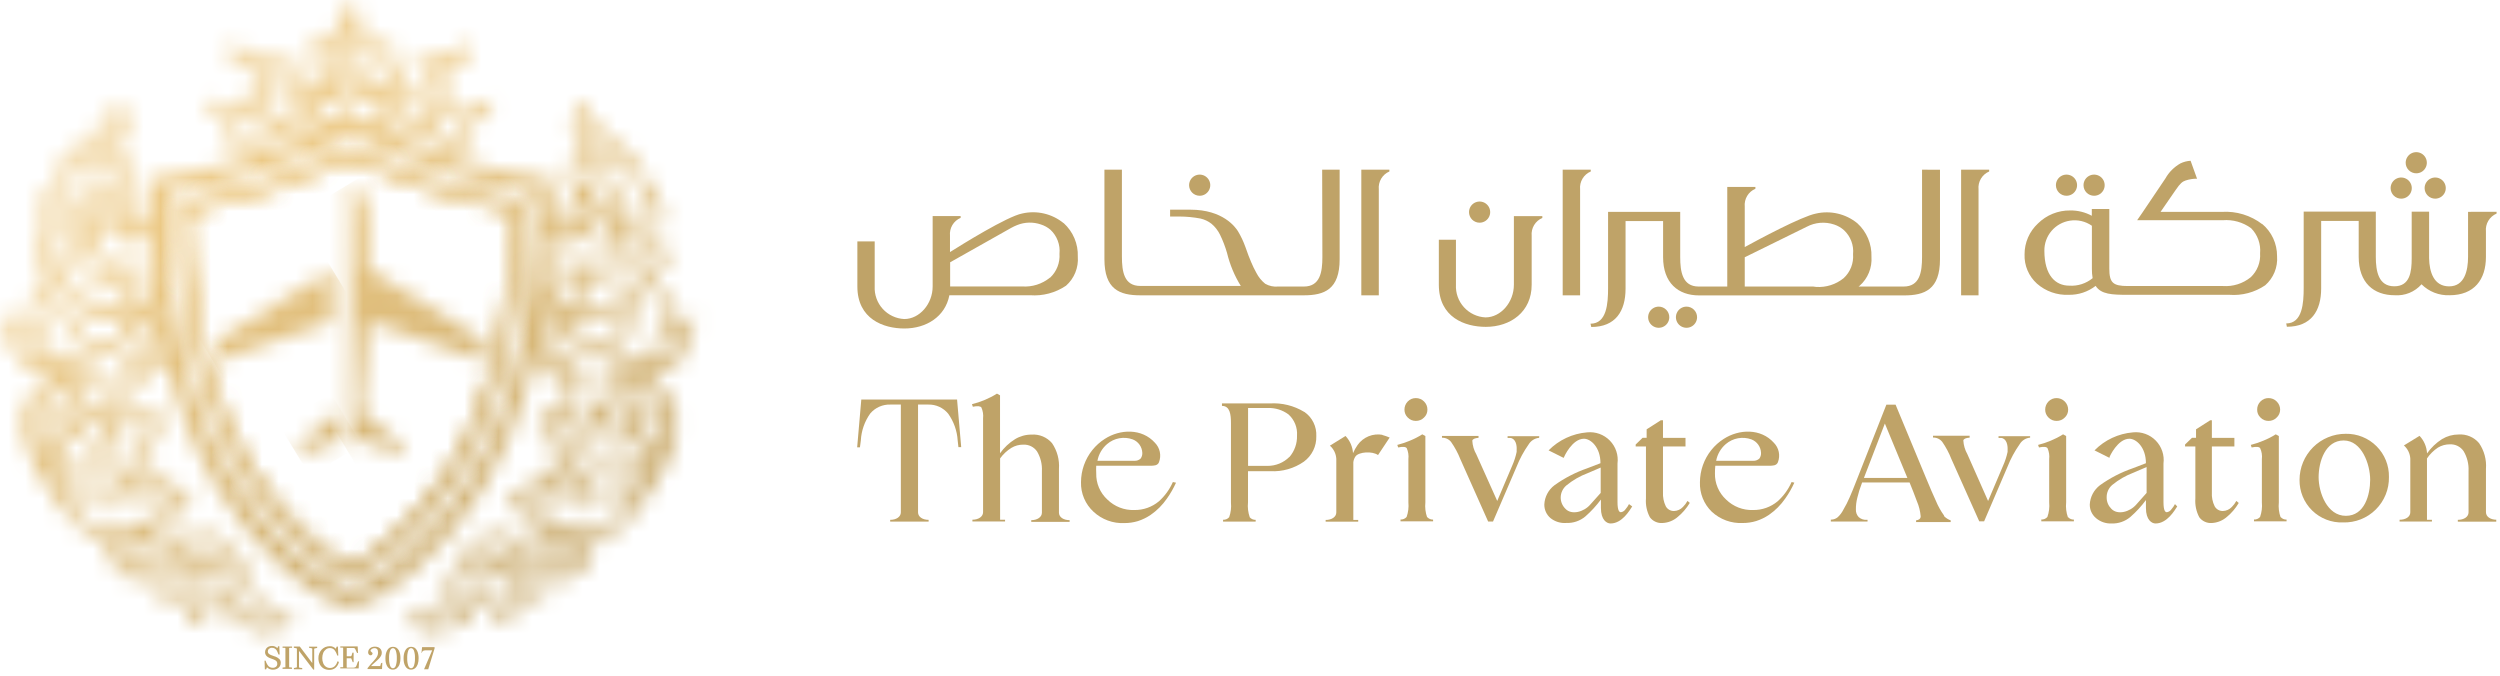 <svg width="148" height="40" viewBox="0 0 148 40" fill="none" xmlns="http://www.w3.org/2000/svg">
<mask id="mask0_680_11646" style="mask-type:luminance" maskUnits="userSpaceOnUse" x="0" y="0" width="42" height="38">
<path d="M12.655 34.182C12.595 34.151 12.543 34.106 12.504 34.051C12.464 33.996 12.439 33.932 12.428 33.865C12.418 33.798 12.424 33.73 12.445 33.666C12.466 33.602 12.502 33.543 12.55 33.495C12.75 33.295 12.901 33.464 12.987 33.696C13.073 33.926 13.021 34.247 12.83 34.25C12.766 34.245 12.705 34.222 12.655 34.182ZM28.502 33.696C28.588 33.464 28.736 33.295 28.939 33.495C28.987 33.543 29.023 33.602 29.043 33.666C29.064 33.731 29.07 33.799 29.059 33.866C29.049 33.933 29.023 33.996 28.983 34.051C28.943 34.106 28.891 34.151 28.831 34.182C28.78 34.22 28.719 34.244 28.656 34.25C28.465 34.25 28.412 33.942 28.502 33.696ZM13.714 33.206C14.574 34.472 15.027 37.457 17.02 36.594C15.92 37.315 14.793 37.041 14.158 35.753L13.89 36.021C13.802 35.761 13.779 35.483 13.822 35.211C13.921 34.469 13.616 34.358 13.154 35.017C12.768 35.566 12.248 35.753 11.564 36.289C11.231 35.79 11.736 35.772 12.488 35.205C11.773 35.448 11 35.587 10.332 35.279C9.124 34.718 11.059 34.684 11.589 34.869C11.472 34.376 11.176 33.572 12.044 33.572C12.088 34.253 12.377 34.552 12.704 34.552C13.135 34.552 13.628 34.034 13.711 33.196M27.747 33.196C27.882 34.672 29.315 35.15 29.41 33.572C30.282 33.572 29.983 34.376 29.869 34.869C30.399 34.684 32.334 34.718 31.126 35.279C30.467 35.587 29.697 35.448 28.97 35.205C29.709 35.772 30.202 35.79 29.894 36.289C29.21 35.753 28.686 35.566 28.305 35.017C27.839 34.358 27.537 34.469 27.636 35.211C27.676 35.483 27.653 35.76 27.568 36.021C27.476 35.935 27.386 35.843 27.297 35.753C26.666 37.041 25.538 37.315 24.435 36.594C24.644 36.69 24.871 36.741 25.101 36.745C26.545 36.745 26.986 34.309 27.744 33.196M8.782 32.987C7.571 32.916 8.203 31.708 8.548 31.672C8.363 31.93 8.354 32.288 8.446 32.248C8.561 32.19 8.692 32.173 8.817 32.2C8.943 32.227 9.055 32.296 9.136 32.395C9.17 32.454 9.188 32.52 9.189 32.588C9.19 32.655 9.174 32.722 9.143 32.781C9.112 32.841 9.066 32.892 9.01 32.93C8.954 32.967 8.889 32.99 8.822 32.996H8.804M32.922 31.681C33.267 31.718 33.899 32.913 32.691 32.996C32.622 32.997 32.553 32.979 32.493 32.945C32.432 32.91 32.381 32.861 32.346 32.801C32.31 32.742 32.29 32.674 32.289 32.604C32.287 32.535 32.304 32.466 32.337 32.405C32.418 32.305 32.531 32.236 32.656 32.209C32.782 32.182 32.913 32.199 33.027 32.257C33.107 32.257 33.089 31.927 32.913 31.678M7.651 33.381C7.106 33.042 6.875 32.18 7.423 31.736C7.519 31.659 7.732 31.49 7.867 31.499C7.836 31.499 7.744 31.681 7.728 31.708C7.691 31.774 7.661 31.843 7.639 31.915C7.592 32.054 7.575 32.202 7.589 32.349C7.603 32.495 7.647 32.637 7.719 32.765C8.086 33.415 9.189 33.628 9.602 32.904C9.648 32.834 9.676 32.754 9.685 32.671C9.693 32.588 9.682 32.504 9.651 32.426C9.543 32.186 9.257 32.118 9.035 32.063C8.982 32.063 8.921 32.032 8.905 31.98C8.903 31.959 8.905 31.939 8.911 31.92C8.918 31.901 8.928 31.883 8.942 31.869C9.013 31.77 9.106 31.69 9.212 31.632C9.319 31.574 9.437 31.541 9.558 31.536C9.682 31.535 9.803 31.566 9.911 31.625C10.018 31.684 10.109 31.77 10.175 31.875C10.229 31.967 10.26 32.072 10.265 32.18C10.269 32.287 10.246 32.394 10.199 32.491C10.113 32.67 9.971 32.895 10.067 33.107C10.184 33.363 10.572 33.033 10.809 32.799C11.623 31.992 12.54 31.798 13.32 32.7C13.723 33.166 13.437 33.689 13.32 33.886C13.283 33.119 12.787 32.272 10.855 33.224C10.426 33.43 9.968 33.57 9.497 33.637C9.284 33.668 9.068 33.684 8.853 33.686C8.43 33.701 8.01 33.601 7.639 33.397M33.751 32.781C33.823 32.652 33.867 32.51 33.88 32.364C33.894 32.217 33.877 32.07 33.831 31.93C33.807 31.859 33.776 31.79 33.739 31.724C33.723 31.696 33.634 31.514 33.603 31.514C33.739 31.514 33.951 31.674 34.047 31.752C34.595 32.195 34.355 33.058 33.816 33.397C33.244 33.681 32.593 33.766 31.967 33.637C31.497 33.57 31.04 33.43 30.612 33.224C28.68 32.272 28.187 33.119 28.147 33.886C28.046 33.689 27.756 33.166 28.147 32.7C28.93 31.798 29.848 31.992 30.661 32.799C30.895 33.033 31.277 33.363 31.404 33.107C31.496 32.904 31.354 32.679 31.268 32.491C31.221 32.394 31.199 32.287 31.203 32.18C31.208 32.072 31.238 31.968 31.293 31.875C31.358 31.771 31.449 31.685 31.557 31.625C31.665 31.566 31.786 31.535 31.909 31.536C32.03 31.542 32.148 31.576 32.254 31.633C32.361 31.691 32.453 31.771 32.525 31.869C32.538 31.884 32.549 31.901 32.554 31.92C32.56 31.939 32.562 31.96 32.559 31.98C32.559 32.032 32.485 32.053 32.429 32.063C32.195 32.115 31.909 32.186 31.813 32.426C31.784 32.504 31.773 32.588 31.782 32.671C31.791 32.754 31.82 32.834 31.866 32.904C31.947 33.047 32.067 33.164 32.211 33.244C32.355 33.324 32.518 33.363 32.682 33.357C32.896 33.357 33.106 33.303 33.292 33.2C33.479 33.096 33.636 32.947 33.748 32.765M6.213 31.308C5.205 31.182 4.081 29.906 3.967 29.54C5.763 30.291 7.134 30.119 8.486 29.946C9.212 29.831 9.948 29.785 10.683 29.811C9.093 30.673 7.824 31.351 6.659 31.351C6.51 31.352 6.36 31.341 6.213 31.317M37.482 29.549C37.371 29.916 36.25 31.191 35.239 31.317C33.955 31.524 32.562 30.797 30.766 29.82C31.501 29.794 32.236 29.84 32.962 29.956C33.557 30.043 34.157 30.092 34.758 30.103C35.695 30.106 36.621 29.917 37.482 29.549ZM4.062 27.297C3.526 27.053 3.533 26.782 3.754 26.311C3.976 25.84 4.149 25.482 4.796 26.049C5.874 27.001 5.455 27.46 4.796 27.46C4.544 27.457 4.295 27.401 4.066 27.297M36.684 26.049C37.334 25.482 37.485 25.812 37.728 26.311C37.972 26.81 37.965 27.053 37.42 27.297C37.19 27.401 36.94 27.456 36.687 27.46C36.019 27.46 35.596 27.001 36.687 26.049M2.553 25.846C2.79 25.291 3.24 24.426 3.684 24.346C4.275 24.241 3.736 25.214 3.634 25.375L3.144 26.139C2.956 26.428 2.769 26.561 2.636 26.561C2.442 26.561 2.362 26.286 2.553 25.846ZM38.357 26.139C38.19 25.883 38.03 25.63 37.867 25.375C37.765 25.214 37.226 24.241 37.818 24.346C38.258 24.426 38.708 25.291 38.948 25.846C39.139 26.286 39.056 26.561 38.862 26.561C38.73 26.561 38.554 26.428 38.357 26.139ZM6.881 25.356C6.416 23.853 6.468 22.583 7.765 21.622C7.667 22.685 7.485 23.733 7.374 24.786C7.31 25.402 7.325 25.892 8.08 24.94C8.557 24.423 9.312 24.475 9.115 25.347C8.998 25.843 8.625 26.175 8.536 25.381C7.852 25.689 7.892 26.194 7.852 26.881C7.852 27.543 7.852 27.639 7.316 27.996C6.884 28.28 6.425 28.612 6.484 29.161C6.542 29.709 7.223 29.216 7.547 28.837C7.87 28.458 8.391 27.913 8.911 28.221C8.748 28.286 8.602 28.387 8.484 28.517C8.365 28.647 8.278 28.801 8.228 28.97C9.044 28.809 9.879 28.662 10.467 29.435C9.877 29.455 9.289 29.51 8.705 29.598C7.371 29.761 5.831 29.925 4.574 29.413C4.021 29.198 3.541 28.828 3.194 28.347L3.283 28.397C3.823 28.663 4.416 28.801 5.017 28.8C4.591 28.662 4.186 28.466 3.813 28.218C3.395 27.962 3.031 27.627 2.741 27.232C3.269 27.516 3.848 27.692 4.444 27.75C5.369 27.805 6.416 27.605 5.624 26.428C4.867 25.301 3.93 24.94 4.7 23.56C4.734 25.026 6.616 25.033 6.623 26.727C6.623 28.267 4.826 28.468 3.342 27.737C3.916 28.134 4.589 28.364 5.285 28.403C6.773 28.403 7.38 26.884 6.891 25.356M34.124 24.786C34.013 23.733 33.831 22.685 33.73 21.622C35.027 22.571 35.079 23.853 34.614 25.356C33.948 27.439 35.316 29.5 38.163 27.737C36.678 28.468 34.879 28.267 34.885 26.727C34.885 25.033 36.773 25.026 36.804 23.56C37.568 24.94 36.632 25.301 35.88 26.428C35.088 27.605 36.133 27.805 37.06 27.75C37.657 27.693 38.236 27.517 38.764 27.232C38.473 27.626 38.111 27.961 37.694 28.218C37.321 28.466 36.916 28.662 36.49 28.8C37.09 28.8 37.683 28.662 38.221 28.397L38.311 28.347C37.964 28.828 37.486 29.198 36.934 29.413C35.673 29.925 34.133 29.761 32.802 29.598C32.218 29.51 31.628 29.455 31.037 29.435C31.625 28.671 32.46 28.819 33.28 28.97C33.228 28.802 33.14 28.647 33.021 28.517C32.902 28.388 32.756 28.287 32.593 28.221C33.117 27.913 33.603 28.424 33.961 28.837C34.318 29.25 34.956 29.727 35.02 29.161C35.085 28.594 34.623 28.28 34.189 27.996C33.643 27.639 33.646 27.543 33.656 26.881C33.616 26.194 33.656 25.686 32.969 25.381C32.879 26.175 32.51 25.843 32.389 25.347C32.183 24.475 32.947 24.423 33.428 24.94C33.736 25.325 33.917 25.476 34.022 25.476C34.182 25.476 34.17 25.168 34.133 24.786M8.514 20.985L9.518 19.768C9.553 19.942 9.547 20.121 9.502 20.293C9.458 20.465 9.375 20.624 9.26 20.76L7.987 22.275C8.071 21.813 8.255 21.374 8.526 20.991M32.217 20.772C32.102 20.637 32.019 20.477 31.974 20.306C31.929 20.134 31.922 19.954 31.955 19.78L32.959 20.997C33.232 21.378 33.416 21.814 33.498 22.275L32.217 20.772ZM5.846 18.646C6.362 18.926 6.941 19.068 7.528 19.059C7.189 20.008 6.524 20.344 5.929 20.344C4.82 20.344 3.948 19.185 5.846 18.646ZM33.961 19.059C34.547 19.069 35.125 18.927 35.64 18.646C37.537 19.185 36.666 20.344 35.559 20.344C34.962 20.344 34.296 20.008 33.961 19.059ZM2.399 21.567C3.502 21.487 4.82 21.487 6.062 21.058C7.303 20.63 8.462 19.774 9.253 17.978C9.339 18.727 9.15 19.481 8.72 20.1L8.684 20.159L8.252 20.692C8.006 20.941 7.762 21.166 7.556 21.342C6.718 22.032 6.435 22.556 6.13 23.779C5.788 24.703 4.743 24.188 5.181 23.015C3.853 23.135 2.574 24.823 2.134 25.963C1.949 24.857 2.467 24.053 3.647 23.683C2.963 23.508 2.47 23.834 2.106 24.404C2.146 23.622 2.781 23.138 3.474 22.901C4.05 22.703 4.5 22.762 5.396 22.556C6.447 22.315 6.361 21.702 4.876 21.702C4.426 21.724 4.025 21.764 3.643 21.764C3.223 21.772 2.806 21.702 2.411 21.558M35.375 23.779C35.067 22.546 34.783 22.032 33.948 21.342C33.739 21.166 33.495 20.941 33.249 20.692L32.821 20.159C32.806 20.14 32.793 20.121 32.781 20.1C32.352 19.48 32.164 18.726 32.251 17.978C33.039 19.765 34.201 20.621 35.443 21.058C36.684 21.496 37.999 21.487 39.102 21.567C38.28 21.875 37.562 21.758 36.622 21.712C35.141 21.712 35.051 22.328 36.105 22.565C36.998 22.771 37.448 22.713 38.027 22.91C38.72 23.147 39.352 23.631 39.392 24.413C39.038 23.843 38.542 23.517 37.852 23.692C39.028 24.062 39.549 24.866 39.361 25.972C38.917 24.832 37.639 23.144 36.311 23.024C36.595 23.779 36.262 24.256 35.898 24.256C35.695 24.256 35.486 24.111 35.365 23.788M3.351 16.702C4.441 17.559 2.953 18.122 3.622 19.515C3.622 18.563 4.762 17.09 5.332 18.36C3.4 18.945 4.155 20.569 5.852 20.824C3.496 21.296 2.023 20.664 1.481 20.236C1.789 20.803 2.202 21.086 2.969 21.296C1.946 21.296 1.302 20.864 0.812 19.484C1.586 19.977 2.045 20.236 2.95 20.356C1.814 18.662 2.082 18.055 3.366 16.699M38.178 16.699C39.463 18.055 39.718 18.662 38.597 20.356C39.521 20.236 39.959 19.977 40.735 19.484C40.23 20.864 39.583 21.29 38.563 21.296C39.33 21.086 39.728 20.803 40.048 20.236C39.506 20.664 38.033 21.296 35.677 20.824C37.377 20.566 38.141 18.942 36.2 18.36C36.77 17.09 37.91 18.563 37.91 19.515C38.575 18.122 37.091 17.559 38.178 16.702M9.133 16.16C9.318 16.918 8.459 17.867 8.188 18.009C7.658 18.364 7.023 18.526 6.388 18.468C7.131 18.16 7.639 17.959 7.978 17.402C7.784 17.232 7.769 17.208 7.02 16.527H7.143C7.825 16.509 8.5 16.379 9.139 16.142M33.388 18.009C33.113 17.861 32.257 16.912 32.439 16.16C33.117 16.415 33.837 16.545 34.561 16.545C33.81 17.226 33.794 17.251 33.603 17.42C33.939 17.978 34.447 18.172 35.19 18.486H35.036C34.453 18.518 33.876 18.356 33.394 18.027M3.385 16.228C3.107 15.827 3.6 15.652 4.001 15.831C4.793 16.185 5.849 16.561 6.465 16.551L7.346 17.565C6.92 17.889 6.431 18.121 5.911 18.249C5.476 17.574 5.036 17.399 4.266 17.534C4.306 17.053 4.041 16.351 3.394 16.228M37.59 15.831C37.987 15.652 38.477 15.831 38.206 16.228C37.559 16.351 37.282 17.053 37.334 17.534C36.561 17.399 36.12 17.574 35.686 18.249C35.167 18.121 34.679 17.888 34.253 17.565L35.131 16.551H35.153C35.769 16.551 36.813 16.182 37.593 15.831M7.43 15.763C6.828 15.61 6.3 15.248 5.942 14.74C4.848 13.2 7.125 11.542 7.445 12.892C7.456 12.982 7.444 13.073 7.411 13.158C7.378 13.243 7.326 13.318 7.257 13.378C7.248 13.318 7.226 13.26 7.193 13.209C7.16 13.158 7.117 13.114 7.065 13.081C7.014 13.048 6.957 13.026 6.896 13.017C6.836 13.008 6.775 13.011 6.716 13.027C6.657 13.043 6.603 13.072 6.556 13.111C6.509 13.15 6.47 13.198 6.444 13.253C6.417 13.307 6.402 13.367 6.4 13.428C6.398 13.489 6.408 13.55 6.432 13.606C6.74 14.552 7.932 13.85 8.754 13.116C8.305 14.041 7.83 14.432 7.038 14.632C7.963 14.845 8.456 14.419 8.961 13.683L9.099 15.79C8.939 15.806 8.631 15.818 8.317 15.818C8.02 15.827 7.723 15.807 7.43 15.757M34.145 12.892C34.469 11.536 36.742 13.181 35.652 14.74C35.294 15.248 34.766 15.61 34.164 15.763C33.609 15.832 33.048 15.844 32.491 15.797L32.63 13.689C33.138 14.426 33.637 14.851 34.555 14.638C33.773 14.438 33.286 14.044 32.839 13.123C33.659 13.856 34.866 14.558 35.159 13.612C35.182 13.556 35.193 13.495 35.191 13.434C35.189 13.373 35.174 13.314 35.147 13.259C35.12 13.204 35.082 13.156 35.035 13.117C34.988 13.078 34.933 13.05 34.875 13.033C34.816 13.017 34.754 13.014 34.694 13.023C34.634 13.032 34.576 13.054 34.525 13.087C34.474 13.12 34.431 13.164 34.397 13.215C34.364 13.267 34.343 13.324 34.333 13.384C34.266 13.324 34.213 13.248 34.181 13.164C34.148 13.079 34.136 12.988 34.145 12.898M6.586 11.77C6.096 11.829 5.48 12.513 5.205 12.898C4.608 11.844 6.385 10.094 6.586 11.77ZM35.008 11.77C35.208 10.094 36.986 11.844 36.388 12.898C36.114 12.513 35.495 11.829 35.008 11.77ZM19.158 34.071C18.639 33.732 18.147 33.354 17.685 32.941C14.586 30.196 12.648 26.798 11.484 23.082C10.319 19.367 9.944 15.445 9.944 11.508C13.691 10.808 17.338 9.653 20.806 8.07C24.258 9.65 27.889 10.805 31.619 11.508C31.619 15.445 31.216 19.416 30.079 23.082C28.942 26.748 26.98 30.19 23.881 32.941C23.417 33.354 22.924 33.731 22.405 34.071C22.066 34.272 21.2 34.718 20.769 34.9C20.338 34.718 19.472 34.284 19.13 34.071M3.893 10.073C4.817 8.616 6.545 8.471 7.137 6.792C7.537 9.361 3.933 8.606 4.244 10.966C4.91 8.871 8.218 9.062 7.017 11.194C6.065 8.948 1.78 12.904 6.789 15.957C5.677 16.32 4.959 15.618 3.93 15.396C3.462 15.291 2.95 15.368 2.815 15.957C2.1 15.362 2.359 14.663 3.468 14.595C2.852 13.671 2.122 12.439 3.089 11.598C3.366 13.683 3.724 14.703 5.794 15.707C4.623 14.734 2.658 12.01 3.896 10.073M34.349 6.792C34.937 8.471 36.653 8.616 37.593 10.073C38.825 11.998 36.863 14.734 35.695 15.707C37.765 14.703 38.123 13.683 38.397 11.598C39.367 12.426 38.634 13.668 38.021 14.595C39.13 14.663 39.386 15.362 38.674 15.957C38.535 15.368 38.027 15.291 37.559 15.396C36.527 15.618 35.812 16.32 34.7 15.957C39.712 12.904 35.421 8.948 34.469 11.194C33.264 9.062 36.576 8.871 37.242 10.966C37.55 8.606 33.948 9.361 34.349 6.792ZM15.292 5.886C15.341 6.502 15.68 6.829 15.735 7.648C15.781 8.311 16.105 8.468 16.373 8.116C16.555 7.858 16.762 7.618 16.989 7.399C17.023 7.522 17.06 7.642 17.094 7.762C17.286 7.624 17.493 7.508 17.71 7.414C17.942 7.341 18.189 7.324 18.429 7.362C18.67 7.401 18.898 7.494 19.096 7.636C18.788 7.765 18.006 8.098 17.688 8.224C17.014 8.492 16.327 8.742 15.634 8.979C15.634 8.073 14.848 7.611 14.18 8.671C13.418 8.255 14.066 7.691 14.407 7.312C13.853 7.223 12.174 6.268 13.502 6.354C14.229 6.397 14.839 6.893 15.35 7.445C14.974 6.595 14.762 6.169 15.298 5.904M25.747 7.667C25.803 6.847 26.142 6.511 26.191 5.904C26.724 6.182 26.515 6.607 26.136 7.445C26.647 6.893 27.257 6.397 27.984 6.354C29.315 6.268 27.633 7.223 27.081 7.312C27.42 7.691 28.07 8.255 27.306 8.671C26.641 7.617 25.865 8.079 25.852 8.979C25.159 8.742 24.475 8.492 23.797 8.224C23.489 8.098 22.704 7.765 22.39 7.636C22.588 7.494 22.817 7.401 23.058 7.362C23.299 7.324 23.546 7.341 23.779 7.414C23.996 7.508 24.203 7.624 24.395 7.762C24.429 7.642 24.466 7.522 24.503 7.399C24.73 7.619 24.936 7.859 25.119 8.116C25.149 8.167 25.19 8.21 25.239 8.242C25.288 8.274 25.344 8.294 25.402 8.301C25.575 8.301 25.726 8.083 25.757 7.648M20.754 5.184C21.019 5.405 21.481 6.012 21.542 6.012C21.61 5.908 21.989 5.855 22.309 5.883V6.012C22.299 6.119 22.324 6.225 22.379 6.316C22.435 6.407 22.518 6.478 22.617 6.518C22.833 6.613 23.046 6.702 23.255 6.779C22.639 6.693 21.943 6.829 21.573 7.3L21.059 7.066C21.028 7.052 21.002 7.032 20.98 7.007C20.958 6.982 20.942 6.952 20.933 6.921C20.923 6.889 20.921 6.855 20.925 6.822C20.93 6.789 20.942 6.758 20.96 6.73C21.028 6.615 21.105 6.506 21.191 6.404C21.026 6.232 20.88 6.044 20.754 5.843C20.624 6.044 20.476 6.231 20.31 6.404C20.396 6.506 20.473 6.615 20.541 6.73C20.558 6.758 20.57 6.79 20.574 6.823C20.578 6.856 20.576 6.889 20.566 6.921C20.556 6.953 20.54 6.982 20.518 7.007C20.497 7.032 20.47 7.052 20.439 7.066L19.925 7.3C19.558 6.829 18.868 6.684 18.243 6.779C18.452 6.702 18.665 6.613 18.884 6.518C18.983 6.478 19.066 6.407 19.122 6.316C19.177 6.225 19.202 6.119 19.192 6.012V5.883C19.5 5.855 19.888 5.908 19.959 6.012C20.02 6.012 20.48 5.396 20.747 5.184M15.165 3.791C16.207 4.065 16.028 5.988 17.605 5.621C17.722 5.929 18.221 5.766 18.415 5.664C19.389 6.314 17.06 6.234 16.391 7.235C16.059 7.18 15.979 4.728 15.159 3.791M26.317 3.791C25.504 4.715 25.424 7.18 25.085 7.235C24.666 6.391 22.088 6.311 23.061 5.664C23.258 5.766 23.757 5.945 23.874 5.621C25.449 5.988 25.273 4.081 26.314 3.791M20.461 1.875V4.771C20.332 5.026 20.141 5.245 19.907 5.408C19.907 4.213 20.344 3.887 19.09 2.981C19.344 2.971 19.596 3.03 19.82 3.15C19.999 2.778 20.128 2.109 20.461 1.875ZM21.009 4.771V1.875C21.317 2.109 21.471 2.778 21.65 3.15C21.873 3.029 22.124 2.97 22.377 2.981C21.123 3.887 21.564 4.213 21.564 5.408C21.328 5.246 21.138 5.027 21.009 4.771ZM20.735 0.347C20.634 0.339 20.534 0.365 20.45 0.421C20.366 0.477 20.303 0.56 20.271 0.656C20.24 0.752 20.242 0.856 20.277 0.951C20.312 1.046 20.378 1.126 20.464 1.179C20.002 1.515 19.647 1.978 19.444 2.513C18.942 2.513 18.212 2.426 18.073 3.067C18.643 3.2 19.478 3.566 19.531 4.173C18.727 3.899 19.731 5.196 18.973 5.196C18.483 5.196 18.221 4.783 18.049 4.457C18.114 4.416 18.169 4.359 18.206 4.292C18.244 4.224 18.264 4.149 18.265 4.071C18.265 3.987 18.242 3.903 18.198 3.831C18.154 3.759 18.09 3.7 18.014 3.662C17.938 3.624 17.853 3.609 17.768 3.617C17.684 3.625 17.604 3.657 17.536 3.708C17.469 3.76 17.417 3.829 17.388 3.909C17.358 3.988 17.351 4.074 17.368 4.157C17.385 4.241 17.424 4.317 17.483 4.379C17.541 4.441 17.616 4.484 17.698 4.506C17.439 6.265 15.199 4.198 17.081 3.366C16.981 3.287 16.859 3.241 16.732 3.234C16.604 3.228 16.478 3.261 16.37 3.329C15.606 3.988 15.695 3.169 14.472 3.067H14.386C14.373 3.05 14.362 3.033 14.352 3.015C14.336 2.909 14.282 2.812 14.201 2.743C14.119 2.673 14.015 2.635 13.908 2.636C13.789 2.636 13.675 2.683 13.59 2.768C13.506 2.852 13.459 2.966 13.459 3.086C13.459 3.205 13.506 3.319 13.59 3.404C13.675 3.488 13.789 3.535 13.908 3.535C14.004 3.536 14.096 3.505 14.173 3.449C14.863 3.911 15.221 4.715 15.446 5.556C14.928 5.587 14.451 5.612 14.367 6.173C13.956 5.994 13.505 5.925 13.058 5.972C12.775 5.99 12.492 5.982 12.211 5.948C12.636 6.733 12.858 7.054 13.751 7.516C12.861 8.218 13.844 9.13 14.657 9.13H14.675C14.632 9.115 14.598 9.068 14.562 8.988C14.432 8.68 14.703 8.56 14.965 8.569C15.372 8.569 15.273 8.754 15.014 8.964L15.06 9.182L14.639 9.318C13.797 9.58 12.824 9.879 11.838 10.122C10.893 10.37 9.926 10.528 8.952 10.593H8.77V10.772C8.77 11.364 8.77 11.955 8.794 12.55C8.64 12.819 8.385 13.016 8.086 13.098C8.021 12.546 7.864 12.365 7.42 12.032C7.661 10.905 8.372 9.734 6.937 8.951C6.903 8.951 8.523 7.134 6.823 5.975C6.7 8.255 3.465 8.277 3.178 10.864C2.085 11.906 1.857 12.774 2.701 14.121C1.687 14.752 1.647 16.018 2.898 16.419C1.974 17.383 1.099 18.286 2.091 19.74C1.305 19.398 0.982 19.028 0.39 18.4C0.267 20.556 0.726 21.748 3.132 22.235C-0.442 24.108 2.208 28.2 3.81 30.264C4.589 31.068 5.076 31.819 6.244 31.884C6.293 32.781 7.005 35.8 11.253 33.523C11.132 33.63 11.05 33.774 11.023 33.933C10.995 34.092 11.021 34.256 11.099 34.398C10.104 34.383 9.752 34.558 9.001 35.045C9.786 35.325 10.168 35.827 11.019 35.873C10.8 36.459 11.296 36.705 11.773 37.007C12.017 36.209 12.744 35.984 13.418 35.519C13.426 36.027 13.53 36.529 13.727 36.998C13.798 36.813 13.919 36.65 14.075 36.527C14.608 37.475 16.678 37.965 17.402 36.376C15.393 36.613 15.245 35.334 14.654 33.886C14.022 32.346 12.365 30.624 10.695 32.204C10.729 31.536 9.928 31.191 9.327 31.243C9.327 31.105 10.52 30.18 11.438 29.888C11.223 29.516 10.937 29.19 10.595 28.93C10.254 28.671 9.863 28.482 9.448 28.375C9.472 27.722 8.896 27.731 8.351 27.722C8.407 27.257 8.415 26.787 8.375 26.32C8.921 26.539 9.241 26.246 9.444 25.726C9.851 24.675 9.226 23.443 7.876 24.493C7.916 23.988 7.966 23.486 7.975 22.981L9.823 21.24C9.977 21.908 10.155 22.568 10.356 23.221C11.57 27.183 13.61 30.818 16.915 33.745C17.459 34.233 18.044 34.674 18.662 35.063C19.29 35.456 19.972 35.754 20.686 35.947H20.72H20.735H20.772C21.486 35.754 22.167 35.456 22.793 35.063C23.412 34.675 23.996 34.233 24.54 33.745C27.846 30.818 29.888 27.183 31.102 23.221C31.307 22.568 31.485 21.908 31.635 21.24L33.483 22.981C33.483 23.486 33.542 23.988 33.582 24.493C32.232 23.455 31.604 24.688 32.014 25.726C32.217 26.246 32.537 26.539 33.08 26.32C33.041 26.787 33.05 27.257 33.104 27.722C32.559 27.722 31.983 27.722 32.011 28.375C31.594 28.482 31.204 28.671 30.861 28.93C30.519 29.19 30.232 29.516 30.017 29.888C30.942 30.196 32.128 31.12 32.131 31.243C31.53 31.191 30.726 31.536 30.763 32.204C29.093 30.624 27.436 32.349 26.804 33.886C26.21 35.334 26.065 36.613 24.053 36.376C24.78 37.965 26.847 37.475 27.383 36.527C27.538 36.651 27.657 36.814 27.732 36.998C27.929 36.53 28.034 36.028 28.04 35.519C28.717 35.984 29.444 36.209 29.688 37.007C30.165 36.699 30.658 36.459 30.442 35.873C31.293 35.827 31.675 35.325 32.457 35.045C31.709 34.558 31.357 34.383 30.359 34.398C30.436 34.256 30.464 34.093 30.436 33.934C30.409 33.775 30.328 33.63 30.208 33.523C34.453 35.8 35.165 32.781 35.215 31.884C36.385 31.819 36.872 31.068 37.651 30.264C39.241 28.2 41.9 24.102 38.326 22.235C40.735 21.748 41.191 20.556 41.068 18.4C40.479 19.016 40.144 19.398 39.37 19.74C40.359 18.286 39.494 17.383 38.563 16.419C39.795 16.018 39.774 14.752 38.757 14.121C39.605 12.774 39.373 11.906 38.283 10.864C37.993 8.277 34.762 8.255 34.635 5.975C32.938 7.134 34.555 8.961 34.524 8.951C33.086 9.746 33.8 10.917 34.041 12.032C33.597 12.365 33.425 12.546 33.372 13.098C33.074 13.016 32.82 12.818 32.667 12.55C32.682 11.955 32.691 11.364 32.691 10.772V10.593H32.51C31.534 10.528 30.566 10.37 29.62 10.122C28.634 9.879 27.661 9.58 26.823 9.318L26.401 9.182L26.444 8.964C26.2 8.754 26.09 8.579 26.493 8.569C26.758 8.569 27.026 8.665 26.897 8.988C26.863 9.068 26.826 9.115 26.783 9.13H26.826C27.639 9.13 28.622 8.206 27.732 7.516C28.613 7.054 28.834 6.733 29.272 5.948C28.987 5.987 28.699 5.999 28.412 5.985C27.966 5.937 27.515 6.006 27.103 6.185C27.017 5.615 26.542 5.59 26.022 5.569C26.247 4.728 26.604 3.924 27.297 3.461C27.374 3.518 27.467 3.548 27.562 3.548C27.648 3.547 27.732 3.522 27.804 3.476C27.876 3.429 27.933 3.363 27.969 3.285C28.004 3.207 28.017 3.12 28.005 3.035C27.993 2.95 27.957 2.87 27.901 2.805C27.845 2.74 27.772 2.692 27.689 2.667C27.607 2.643 27.52 2.642 27.437 2.665C27.355 2.688 27.28 2.735 27.223 2.799C27.166 2.863 27.129 2.942 27.115 3.027C27.106 3.046 27.095 3.063 27.081 3.079H26.998C25.766 3.181 25.865 4.004 25.101 3.341C24.993 3.273 24.866 3.24 24.739 3.247C24.611 3.253 24.489 3.299 24.389 3.378C26.28 4.204 24.041 6.277 23.773 4.518C23.854 4.497 23.928 4.453 23.986 4.392C24.043 4.331 24.083 4.255 24.1 4.172C24.116 4.09 24.11 4.005 24.08 3.926C24.051 3.847 24 3.778 23.933 3.727C23.867 3.675 23.787 3.644 23.703 3.635C23.62 3.627 23.535 3.642 23.46 3.68C23.384 3.717 23.321 3.774 23.277 3.846C23.232 3.917 23.209 4 23.209 4.084C23.209 4.161 23.229 4.237 23.267 4.304C23.305 4.372 23.359 4.428 23.425 4.469C23.246 4.795 22.987 5.208 22.5 5.208C21.743 5.208 22.747 3.911 21.943 4.185C21.992 3.569 22.827 3.212 23.397 3.079C23.249 2.439 22.528 2.525 22.029 2.525C21.826 1.99 21.471 1.526 21.006 1.191C21.093 1.138 21.158 1.058 21.193 0.963C21.228 0.868 21.23 0.764 21.199 0.668C21.168 0.572 21.105 0.489 21.021 0.433C20.936 0.377 20.836 0.351 20.735 0.359" fill="white"/>
</mask>
<g mask="url(#mask0_680_11646)">
<path d="M30.609 -18.402L-17.077 10.386L10.879 56.693L58.565 27.904L30.609 -18.402Z" fill="url(#paint0_linear_680_11646)"/>
</g>
<mask id="mask1_680_11646" style="mask-type:luminance" maskUnits="userSpaceOnUse" x="12" y="15" width="8" height="7">
<path d="M13.287 19.884C13.09 20.016 12.928 20.195 12.815 20.404C12.703 20.614 12.644 20.848 12.644 21.086V21.434L19.674 19.018V15.938L13.287 19.884Z" fill="white"/>
</mask>
<g mask="url(#mask1_680_11646)">
<path d="M17.797 12.841L10.22 17.416L14.522 24.542L22.099 19.968L17.797 12.841Z" fill="url(#paint1_linear_680_11646)"/>
</g>
<mask id="mask2_680_11646" style="mask-type:luminance" maskUnits="userSpaceOnUse" x="17" y="24" width="4" height="3">
<path d="M17.84 26.213C17.773 26.267 17.72 26.335 17.683 26.412C17.647 26.489 17.627 26.574 17.627 26.659V26.968L20.295 25.96C20.178 25.473 20.061 24.937 19.987 24.454L17.84 26.213Z" fill="white"/>
</mask>
<g mask="url(#mask2_680_11646)">
<path d="M19.581 23.285L16.514 25.137L18.338 28.159L21.406 26.307L19.581 23.285Z" fill="url(#paint2_linear_680_11646)"/>
</g>
<mask id="mask3_680_11646" style="mask-type:luminance" maskUnits="userSpaceOnUse" x="20" y="10" width="9" height="17">
<path d="M20.744 26.615C20.793 26.615 20.841 26.601 20.882 26.572C20.922 26.544 20.952 26.504 20.969 26.458L21.154 25.95L23.862 26.972V26.664C23.862 26.579 23.843 26.495 23.807 26.418C23.771 26.34 23.718 26.272 23.652 26.218L21.385 24.369L21.813 19.021L28.846 21.43V21.082C28.847 20.845 28.788 20.611 28.676 20.401C28.565 20.192 28.403 20.013 28.206 19.881L21.819 15.947V12.98C21.819 11.772 21.373 11.233 20.75 10.845L20.744 26.615Z" fill="white"/>
</mask>
<g mask="url(#mask3_680_11646)">
<path d="M26.678 7.26L13.607 15.151L22.906 30.553L35.977 22.662L26.678 7.26Z" fill="url(#paint3_linear_680_11646)"/>
</g>
<mask id="mask4_680_11646" style="mask-type:luminance" maskUnits="userSpaceOnUse" x="10" y="8" width="21" height="27">
<path d="M19.771 32.987C19.315 32.686 18.882 32.353 18.474 31.989C15.757 29.583 13.853 26.545 12.646 22.707C11.721 19.789 11.244 16.462 11.164 12.54C14.455 11.842 17.666 10.81 20.748 9.46C23.829 10.81 27.041 11.842 30.332 12.54C30.252 16.45 29.765 19.777 28.85 22.707C27.645 26.545 25.738 29.583 23.021 31.989C22.614 32.353 22.18 32.686 21.724 32.987C21.524 33.104 21.108 33.32 20.748 33.501C20.381 33.32 19.971 33.104 19.771 32.987ZM10.612 12.112C10.668 16.271 11.164 19.795 12.125 22.87C13.357 26.807 15.32 29.925 18.114 32.398C18.545 32.783 19.004 33.136 19.488 33.452C19.744 33.6 20.32 33.905 20.748 34.105C21.176 33.905 21.752 33.6 22.008 33.452C22.491 33.136 22.95 32.785 23.382 32.402C26.176 29.937 28.135 26.807 29.368 22.873C30.332 19.792 30.831 16.271 30.883 12.112C27.396 11.408 23.997 10.323 20.748 8.874C17.499 10.323 14.1 11.409 10.612 12.112Z" fill="white"/>
</mask>
<g mask="url(#mask4_680_11646)">
<path d="M25.468 -0.097L-0.552 15.612L16.026 43.072L42.046 27.363L25.468 -0.097Z" fill="url(#paint4_linear_680_11646)"/>
</g>
<mask id="mask5_680_11646" style="mask-type:luminance" maskUnits="userSpaceOnUse" x="10" y="8" width="21" height="27">
<path d="M19.771 32.987C19.315 32.686 18.882 32.353 18.474 31.989C15.757 29.583 13.853 26.545 12.646 22.707C11.721 19.789 11.244 16.462 11.164 12.54C14.455 11.842 17.666 10.81 20.748 9.46C23.829 10.81 27.041 11.842 30.332 12.54C30.252 16.45 29.765 19.777 28.85 22.707C27.645 26.545 25.738 29.583 23.021 31.989C22.614 32.353 22.18 32.686 21.724 32.987C21.524 33.104 21.108 33.32 20.748 33.501C20.381 33.32 19.971 33.104 19.771 32.987ZM10.612 12.112C10.668 16.271 11.164 19.795 12.125 22.87C13.357 26.807 15.32 29.925 18.114 32.398C18.545 32.783 19.004 33.136 19.488 33.452C19.744 33.6 20.32 33.905 20.748 34.105C21.176 33.905 21.752 33.6 22.008 33.452C22.491 33.136 22.95 32.785 23.382 32.402C26.176 29.937 28.135 26.807 29.368 22.873C30.332 19.792 30.831 16.271 30.883 12.112C27.396 11.408 23.997 10.323 20.748 8.874C17.499 10.323 14.1 11.409 10.612 12.112Z" fill="white"/>
</mask>
<g mask="url(#mask5_680_11646)">
<path d="M25.468 -0.097L-0.552 15.612L16.026 43.072L42.046 27.363L25.468 -0.097Z" fill="url(#paint5_linear_680_11646)"/>
</g>
<path d="M16.258 38.858L16.058 38.784C15.999 38.766 15.945 38.734 15.9 38.691C15.869 38.657 15.853 38.612 15.854 38.565C15.854 38.536 15.86 38.507 15.871 38.481C15.883 38.454 15.9 38.43 15.922 38.411C15.972 38.369 16.035 38.347 16.101 38.35C16.164 38.347 16.226 38.364 16.279 38.399C16.328 38.433 16.368 38.479 16.396 38.531C16.431 38.601 16.462 38.673 16.489 38.747H16.554L16.535 38.26H16.523H16.467L16.418 38.371C16.379 38.329 16.331 38.295 16.278 38.273C16.225 38.25 16.168 38.238 16.11 38.239C16.033 38.237 15.957 38.253 15.888 38.285C15.828 38.315 15.778 38.36 15.743 38.417C15.709 38.476 15.691 38.543 15.691 38.611C15.69 38.669 15.705 38.725 15.734 38.775C15.761 38.82 15.798 38.858 15.842 38.886C15.887 38.917 15.936 38.943 15.987 38.963L16.196 39.04C16.261 39.061 16.32 39.097 16.369 39.144C16.401 39.187 16.418 39.239 16.415 39.292C16.417 39.325 16.412 39.358 16.399 39.388C16.387 39.419 16.368 39.446 16.344 39.468C16.291 39.513 16.223 39.536 16.153 39.533C16.105 39.535 16.057 39.527 16.012 39.51C15.967 39.493 15.926 39.467 15.891 39.434C15.813 39.339 15.757 39.229 15.725 39.111H15.66L15.679 39.625H15.697H15.753L15.805 39.502C15.851 39.549 15.907 39.587 15.968 39.612C16.03 39.637 16.096 39.649 16.162 39.647C16.244 39.648 16.326 39.63 16.399 39.594C16.466 39.561 16.522 39.511 16.563 39.449C16.603 39.386 16.623 39.312 16.621 39.237C16.623 39.196 16.616 39.156 16.602 39.118C16.588 39.08 16.566 39.045 16.538 39.015C16.462 38.946 16.373 38.892 16.276 38.858" fill="#BFA368"/>
<path d="M16.727 38.348H16.84C16.86 38.349 16.879 38.354 16.896 38.364C16.899 38.372 16.899 38.38 16.896 38.388V39.482C16.899 39.49 16.899 39.499 16.896 39.507C16.896 39.507 16.881 39.507 16.837 39.507L16.727 39.522V39.596H17.287V39.522L17.173 39.507C17.13 39.507 17.118 39.507 17.118 39.507C17.118 39.507 17.118 39.507 17.118 39.482V38.388C17.115 38.38 17.115 38.372 17.118 38.364C17.118 38.364 17.133 38.364 17.176 38.348H17.29V38.274H16.73L16.727 38.348Z" fill="#BFA368"/>
<path d="M18.301 38.348L18.427 38.373C18.448 38.374 18.468 38.38 18.486 38.392C18.486 38.392 18.486 38.41 18.486 38.419V39.254L17.747 38.274H17.395V38.348L17.519 38.373C17.54 38.374 17.56 38.38 17.577 38.392C17.577 38.392 17.577 38.392 17.577 38.419V39.476C17.577 39.476 17.577 39.501 17.577 39.504C17.561 39.514 17.542 39.521 17.522 39.522L17.399 39.547V39.621H17.892V39.547L17.756 39.531C17.736 39.53 17.717 39.524 17.701 39.513C17.701 39.513 17.701 39.494 17.701 39.485V38.533L18.548 39.642H18.6V38.428C18.6 38.428 18.6 38.404 18.6 38.401C18.618 38.39 18.638 38.383 18.659 38.382L18.776 38.358V38.284H18.289L18.301 38.348Z" fill="#BFA368"/>
<path d="M19.971 39.161C19.945 39.271 19.887 39.37 19.805 39.447C19.731 39.512 19.635 39.546 19.537 39.543C19.451 39.545 19.367 39.52 19.297 39.472C19.224 39.421 19.168 39.349 19.136 39.266C19.096 39.168 19.076 39.063 19.078 38.958C19.078 38.852 19.098 38.748 19.136 38.65C19.171 38.567 19.228 38.495 19.3 38.44C19.365 38.391 19.445 38.365 19.527 38.366C19.575 38.364 19.622 38.372 19.667 38.389C19.711 38.406 19.752 38.432 19.786 38.465C19.869 38.565 19.929 38.681 19.962 38.807H20.027L20.005 38.28H19.987H19.931L19.879 38.406C19.834 38.356 19.779 38.317 19.717 38.291C19.655 38.264 19.588 38.252 19.521 38.255C19.43 38.255 19.338 38.273 19.253 38.308C19.174 38.344 19.101 38.395 19.041 38.459C18.98 38.526 18.932 38.603 18.899 38.687C18.865 38.775 18.848 38.869 18.85 38.964C18.847 39.091 18.876 39.217 18.933 39.331C18.985 39.431 19.064 39.515 19.161 39.574C19.266 39.631 19.384 39.66 19.503 39.657C19.632 39.66 19.759 39.618 19.86 39.537C19.962 39.449 20.033 39.33 20.061 39.198V39.179L19.974 39.152L19.971 39.161Z" fill="#BFA368"/>
<path d="M21.177 39.198L21.107 39.395C21.097 39.421 21.084 39.446 21.07 39.469C21.057 39.485 21.041 39.497 21.023 39.506C20.996 39.517 20.967 39.523 20.937 39.525H20.669C20.627 39.529 20.585 39.529 20.543 39.525C20.543 39.525 20.524 39.525 20.524 39.5V38.97H20.706C20.729 38.967 20.752 38.967 20.774 38.97C20.78 38.971 20.785 38.974 20.79 38.978C20.795 38.981 20.799 38.986 20.802 38.992C20.814 39.011 20.823 39.033 20.826 39.056L20.882 39.201H20.934V38.637H20.916H20.863L20.829 38.758C20.824 38.781 20.816 38.804 20.805 38.825C20.797 38.836 20.786 38.845 20.774 38.85C20.752 38.853 20.729 38.853 20.706 38.85H20.527V38.36H20.768C20.823 38.356 20.879 38.356 20.934 38.36C20.961 38.363 20.987 38.374 21.008 38.391C21.028 38.414 21.043 38.442 21.051 38.471L21.137 38.653H21.196L21.174 38.265H20.145V38.339H20.259C20.299 38.339 20.315 38.339 20.315 38.354C20.315 38.369 20.315 38.354 20.315 38.379V39.472C20.315 39.472 20.315 39.494 20.315 39.497C20.297 39.501 20.278 39.501 20.259 39.497H20.145V39.571H21.233L21.258 39.136H21.236L21.177 39.198Z" fill="#BFA368"/>
<path d="M22.557 39.264L22.526 39.378C22.523 39.398 22.516 39.417 22.504 39.433C22.488 39.438 22.471 39.438 22.455 39.433H21.965L22.039 39.353L22.19 39.218L22.409 39.017C22.464 38.963 22.511 38.902 22.55 38.836C22.585 38.778 22.603 38.712 22.603 38.645C22.605 38.574 22.585 38.504 22.547 38.444C22.51 38.391 22.459 38.348 22.4 38.321C22.333 38.293 22.262 38.279 22.19 38.281C22.12 38.279 22.05 38.294 21.987 38.324C21.929 38.35 21.88 38.392 21.845 38.444C21.81 38.496 21.792 38.557 21.793 38.62C21.791 38.664 21.805 38.706 21.833 38.74C21.844 38.757 21.86 38.771 21.878 38.78C21.896 38.79 21.917 38.794 21.938 38.793C21.953 38.794 21.97 38.791 21.985 38.786C22 38.78 22.013 38.771 22.024 38.759C22.036 38.745 22.045 38.729 22.05 38.711C22.055 38.694 22.057 38.675 22.055 38.657L21.981 38.589L21.928 38.531C21.94 38.483 21.97 38.443 22.011 38.417C22.056 38.385 22.11 38.369 22.165 38.37C22.31 38.37 22.381 38.454 22.381 38.632C22.382 38.698 22.368 38.764 22.341 38.823C22.314 38.883 22.28 38.939 22.239 38.99C22.199 39.042 22.159 39.088 22.119 39.131L21.947 39.322L21.759 39.553V39.609H22.615L22.634 39.239H22.612L22.557 39.264Z" fill="#BFA368"/>
<path d="M23.608 38.5C23.575 38.439 23.527 38.386 23.47 38.346C23.408 38.308 23.336 38.289 23.263 38.291C23.192 38.289 23.123 38.308 23.063 38.346C23.005 38.384 22.957 38.436 22.924 38.497C22.885 38.564 22.857 38.637 22.841 38.713C22.825 38.797 22.817 38.883 22.817 38.969C22.816 39.052 22.823 39.136 22.838 39.218C22.854 39.292 22.88 39.364 22.915 39.431C22.949 39.492 22.996 39.545 23.054 39.585C23.122 39.627 23.201 39.648 23.282 39.642C23.362 39.638 23.438 39.608 23.5 39.557C23.57 39.493 23.623 39.413 23.654 39.323C23.692 39.209 23.71 39.089 23.707 38.969C23.707 38.884 23.7 38.799 23.685 38.716C23.669 38.641 23.643 38.569 23.608 38.5ZM23.263 39.56C23.189 39.56 23.134 39.514 23.094 39.415C23.047 39.268 23.026 39.114 23.032 38.959C23.026 38.808 23.047 38.657 23.094 38.513C23.134 38.417 23.189 38.371 23.263 38.371C23.337 38.371 23.39 38.417 23.43 38.513C23.476 38.657 23.497 38.808 23.491 38.959C23.497 39.114 23.477 39.268 23.43 39.415C23.39 39.514 23.334 39.56 23.263 39.56Z" fill="#BFA368"/>
<path d="M24.68 38.5C24.649 38.438 24.602 38.385 24.545 38.346C24.483 38.31 24.412 38.291 24.34 38.291C24.268 38.291 24.197 38.31 24.135 38.346C24.078 38.385 24.03 38.437 23.997 38.497C23.96 38.565 23.933 38.637 23.916 38.713C23.899 38.797 23.89 38.883 23.892 38.968C23.891 39.052 23.898 39.136 23.913 39.218C23.928 39.292 23.954 39.364 23.99 39.431C24.022 39.493 24.07 39.547 24.129 39.585C24.197 39.627 24.277 39.647 24.357 39.642C24.437 39.637 24.513 39.607 24.576 39.557C24.646 39.493 24.699 39.412 24.73 39.323C24.766 39.208 24.784 39.089 24.782 38.968C24.783 38.884 24.775 38.799 24.757 38.716C24.744 38.64 24.718 38.567 24.68 38.5ZM24.335 39.56C24.265 39.56 24.209 39.514 24.169 39.415C24.122 39.268 24.101 39.114 24.107 38.959C24.101 38.808 24.122 38.657 24.169 38.513C24.209 38.417 24.265 38.371 24.335 38.371C24.406 38.371 24.465 38.417 24.505 38.513C24.552 38.657 24.573 38.808 24.566 38.959C24.573 39.114 24.552 39.268 24.505 39.415C24.465 39.514 24.409 39.56 24.335 39.56Z" fill="#BFA368"/>
<path d="M25.105 39.62L25.586 38.498H25.278C25.114 38.498 25.007 38.498 24.97 38.655H24.951L24.988 38.31H25.727V38.387L25.352 39.62H25.105Z" fill="#BFA368"/>
<path d="M77.21 24.385C76.599 24.013 75.888 23.838 75.175 23.883H72.34V24.029C72.815 24.029 72.873 24.536 72.873 25.056V29.757C72.901 30.049 72.865 30.343 72.766 30.619C72.722 30.67 72.666 30.71 72.604 30.736C72.542 30.762 72.474 30.774 72.406 30.77V30.877H74.335V30.775C74.27 30.777 74.205 30.765 74.145 30.74C74.085 30.714 74.032 30.676 73.988 30.628C73.887 30.343 73.851 30.04 73.882 29.739V27.895C73.882 27.895 75.073 27.895 75.215 27.895C75.917 27.931 76.611 27.732 77.188 27.331C77.424 27.158 77.615 26.93 77.743 26.667C77.872 26.404 77.934 26.113 77.925 25.82C77.939 25.541 77.882 25.262 77.758 25.011C77.635 24.76 77.449 24.544 77.219 24.385M76.33 27.051C76.161 27.22 75.96 27.354 75.739 27.444C75.517 27.535 75.281 27.581 75.041 27.58H73.886V24.154H75.059C75.496 24.139 75.925 24.272 76.277 24.532C76.452 24.689 76.588 24.884 76.676 25.102C76.764 25.32 76.8 25.555 76.783 25.789C76.797 26.25 76.639 26.7 76.339 27.051" fill="#BFA368"/>
<path d="M106.062 28.536C105.871 28.971 105.589 29.36 105.235 29.678C104.827 30.019 104.31 30.202 103.778 30.193C103.485 30.203 103.193 30.154 102.919 30.048C102.646 29.941 102.397 29.781 102.187 29.576C101.972 29.378 101.801 29.137 101.687 28.868C101.572 28.599 101.517 28.308 101.525 28.016C101.524 27.868 101.531 27.719 101.547 27.572H104.729C104.933 27.572 105.173 27.572 105.253 27.363C105.328 27.168 105.345 26.956 105.303 26.752C105.26 26.548 105.16 26.36 105.013 26.212C104.24 25.35 102.951 25.395 102.041 25.985C101.764 26.162 101.517 26.383 101.312 26.639C100.878 27.18 100.64 27.851 100.636 28.545C100.624 28.869 100.68 29.191 100.8 29.492C100.92 29.793 101.102 30.065 101.334 30.291C101.58 30.52 101.87 30.697 102.186 30.813C102.502 30.928 102.838 30.979 103.174 30.962C103.442 30.963 103.708 30.924 103.965 30.846C104.234 30.76 104.49 30.636 104.724 30.478C105.102 30.216 105.429 29.888 105.689 29.509C105.898 29.215 106.078 28.901 106.226 28.572L106.062 28.536ZM102.169 26.288C102.375 26.112 102.624 25.994 102.89 25.945C103.156 25.897 103.43 25.92 103.685 26.012C103.847 26.075 103.987 26.183 104.088 26.325C104.189 26.466 104.247 26.634 104.253 26.808C104.26 26.928 104.225 27.047 104.156 27.145C104.107 27.192 104.049 27.227 103.985 27.25C103.922 27.273 103.854 27.283 103.787 27.279C103.627 27.279 101.596 27.279 101.596 27.279C101.668 26.892 101.871 26.543 102.169 26.288Z" fill="#BFA368"/>
<path d="M115.085 30.516C114.895 30.251 114.735 29.965 114.61 29.663C114.53 29.494 114.441 29.294 114.343 29.063L113.997 28.241L112.219 23.958H111.673L109.896 28.472C109.753 28.841 109.62 29.17 109.496 29.45C109.389 29.699 109.266 29.941 109.127 30.174C109.044 30.341 108.931 30.492 108.794 30.618C108.69 30.706 108.56 30.756 108.425 30.761H108.385V30.876H110.558V30.774H110.504C110.419 30.78 110.333 30.768 110.252 30.74C110.171 30.712 110.097 30.667 110.033 30.61C109.977 30.55 109.934 30.48 109.906 30.404C109.877 30.328 109.865 30.247 109.869 30.165C109.866 29.93 109.894 29.695 109.953 29.468C110.02 29.185 110.106 28.907 110.211 28.637L110.238 28.561C110.718 28.561 112.508 28.561 113.046 28.561L113.272 29.125C113.357 29.334 113.428 29.521 113.481 29.676C113.603 29.959 113.678 30.259 113.704 30.565C113.704 30.707 113.606 30.783 113.432 30.805V30.907H115.481V30.805C115.335 30.754 115.203 30.671 115.094 30.561M110.344 28.294L111.584 25.073L112.917 28.294H110.344Z" fill="#BFA368"/>
<path d="M120.183 25.823H118.313V25.925H118.468C118.797 25.961 118.864 26.37 118.85 26.623V26.752C118.79 27.032 118.701 27.304 118.584 27.565L117.695 29.658L116.469 26.89C116.328 26.64 116.246 26.362 116.229 26.077C116.251 25.979 116.375 25.925 116.602 25.908V25.797H114.434V25.903C114.538 25.9 114.642 25.921 114.737 25.965C114.832 26.009 114.915 26.075 114.98 26.157C115.2 26.473 115.382 26.815 115.522 27.174L117.171 30.862H117.46L118.846 27.627C119.032 27.156 119.274 26.709 119.566 26.294C119.631 26.186 119.721 26.094 119.828 26.027C119.936 25.96 120.057 25.919 120.183 25.908V25.823Z" fill="#BFA368"/>
<path d="M134.295 24.918C134.385 24.92 134.475 24.903 134.558 24.868C134.641 24.834 134.717 24.783 134.779 24.718C134.844 24.659 134.896 24.587 134.931 24.506C134.966 24.426 134.984 24.339 134.984 24.252C134.984 24.161 134.967 24.072 134.931 23.988C134.896 23.905 134.845 23.83 134.779 23.767C134.717 23.703 134.641 23.651 134.558 23.617C134.475 23.582 134.385 23.566 134.295 23.567C134.206 23.566 134.118 23.583 134.036 23.617C133.955 23.652 133.881 23.703 133.82 23.767C133.756 23.831 133.706 23.906 133.672 23.989C133.639 24.073 133.622 24.162 133.624 24.252C133.622 24.339 133.639 24.425 133.672 24.506C133.706 24.586 133.756 24.658 133.82 24.718C133.881 24.783 133.955 24.834 134.036 24.868C134.118 24.902 134.206 24.919 134.295 24.918Z" fill="#BFA368"/>
<path d="M135.014 30.631C134.912 30.346 134.876 30.043 134.907 29.742V25.814L134.725 25.712C134.491 25.86 134.244 25.986 133.987 26.09C133.746 26.191 133.498 26.274 133.245 26.339L133.298 26.49C133.569 26.432 133.743 26.445 133.801 26.534C133.894 26.735 133.929 26.958 133.903 27.178V29.742C133.931 30.034 133.894 30.328 133.796 30.604C133.752 30.655 133.696 30.695 133.634 30.721C133.571 30.748 133.504 30.759 133.436 30.755V30.862H135.365V30.76C135.3 30.762 135.235 30.75 135.175 30.725C135.115 30.7 135.062 30.662 135.018 30.613" fill="#BFA368"/>
<path d="M121.751 24.918C121.841 24.919 121.93 24.902 122.013 24.868C122.097 24.833 122.172 24.782 122.235 24.718C122.299 24.659 122.35 24.586 122.384 24.506C122.419 24.426 122.436 24.339 122.435 24.252C122.435 24.07 122.363 23.896 122.234 23.768C122.106 23.639 121.932 23.567 121.751 23.567C121.661 23.566 121.572 23.583 121.49 23.617C121.407 23.652 121.333 23.703 121.271 23.767C121.208 23.831 121.158 23.907 121.125 23.99C121.091 24.073 121.074 24.162 121.075 24.252C121.074 24.338 121.091 24.425 121.125 24.505C121.159 24.585 121.208 24.658 121.271 24.718C121.333 24.782 121.407 24.833 121.49 24.868C121.572 24.902 121.661 24.919 121.751 24.918Z" fill="#BFA368"/>
<path d="M122.423 30.631C122.321 30.346 122.285 30.043 122.316 29.742V25.814L122.134 25.712C121.901 25.859 121.656 25.985 121.401 26.09C121.158 26.19 120.909 26.273 120.654 26.339L120.708 26.49C120.979 26.432 121.152 26.445 121.214 26.534C121.303 26.737 121.337 26.959 121.312 27.178V29.742C121.34 30.034 121.303 30.328 121.205 30.604C121.161 30.655 121.105 30.695 121.043 30.721C120.98 30.748 120.913 30.759 120.845 30.755V30.862H122.774V30.76C122.709 30.762 122.644 30.75 122.584 30.725C122.524 30.7 122.471 30.662 122.427 30.613" fill="#BFA368"/>
<path d="M128.758 29.843C128.703 29.951 128.634 30.051 128.554 30.141C128.524 30.189 128.483 30.231 128.436 30.262C128.388 30.293 128.335 30.314 128.278 30.323C128.185 30.323 128.078 30.243 128.078 29.715V27.444C128.11 27.198 128.085 26.947 128.006 26.712C127.927 26.476 127.796 26.262 127.623 26.084C127.449 25.906 127.238 25.77 127.005 25.686C126.771 25.601 126.521 25.57 126.274 25.596C125.411 25.667 124.603 26.045 123.995 26.662L124.884 27.106C124.883 27.091 124.883 27.077 124.884 27.062C124.884 27.035 125.368 25.973 126.061 25.973C126.457 25.973 127.039 26.471 127.039 27.422L126.252 27.724C125.563 27.962 124.912 28.299 124.319 28.724C124.142 28.858 123.996 29.029 123.891 29.226C123.787 29.422 123.727 29.639 123.715 29.861C123.712 30.015 123.743 30.167 123.806 30.307C123.869 30.446 123.963 30.57 124.079 30.67C124.334 30.888 124.66 31.002 124.995 30.99C125.405 31.006 125.806 30.868 126.119 30.603C126.461 30.305 126.77 29.969 127.039 29.604V30.07C127.039 30.79 127.39 30.99 127.607 30.99C128.296 30.99 128.741 30.208 128.892 29.981L128.758 29.843ZM127.079 29.181L126.47 29.866C126.088 30.31 125.359 30.51 124.99 30.119C124.903 30.032 124.833 29.929 124.786 29.816C124.738 29.702 124.714 29.58 124.715 29.457C124.71 29.315 124.738 29.173 124.795 29.043C124.853 28.913 124.939 28.798 125.048 28.706C125.427 28.395 125.855 28.149 126.314 27.977L127.079 27.648V29.181Z" fill="#BFA368"/>
<path d="M132.533 29.775C132.351 30.086 132.117 30.363 131.84 30.593C131.592 30.814 131.275 30.945 130.943 30.962C130.799 30.973 130.656 30.947 130.525 30.887C130.394 30.828 130.281 30.735 130.196 30.619C130.016 30.279 129.936 29.893 129.965 29.509V26.429H129.356V26.314L129.765 25.918H130.005V25.416L130.845 24.879H130.943V25.923H132.276V26.429H130.943V29.144C130.925 29.429 130.981 29.714 131.107 29.971C131.155 30.058 131.226 30.131 131.312 30.18C131.398 30.229 131.497 30.254 131.596 30.251C131.696 30.248 131.794 30.226 131.885 30.184C131.975 30.143 132.057 30.084 132.125 30.011C132.231 29.906 132.32 29.786 132.391 29.655L132.533 29.775Z" fill="#BFA368"/>
<path d="M81.85 25.743C81.572 25.691 81.285 25.72 81.022 25.826C80.76 25.933 80.534 26.112 80.37 26.343C80.263 26.495 80.173 26.657 80.099 26.827C80.073 26.447 79.916 26.087 79.655 25.81L78.731 26.383C78.842 26.481 78.933 26.6 78.998 26.734C79.063 26.867 79.1 27.012 79.109 27.161V30.338C79.109 30.6 78.838 30.782 78.478 30.782V30.884H80.406V30.782H80.117V27.618C80.115 27.58 80.115 27.541 80.117 27.503C80.117 27.449 80.117 27.401 80.117 27.361C80.132 27.238 80.176 27.12 80.246 27.018C80.446 26.747 81.237 26.694 81.579 26.939L82.268 25.903C82.123 25.841 81.975 25.789 81.823 25.748" fill="#BFA368"/>
<path d="M62.69 30.331V27.759C62.729 27.219 62.585 26.682 62.281 26.235C62.133 26.061 61.945 25.925 61.735 25.837C61.524 25.749 61.296 25.712 61.068 25.728C60.723 25.726 60.385 25.82 60.09 25.999C59.742 26.216 59.44 26.5 59.202 26.834V23.404L59.02 23.302C58.787 23.449 58.541 23.575 58.286 23.68C58.044 23.782 57.795 23.865 57.54 23.928L57.593 24.08C57.864 24.022 58.038 24.04 58.1 24.124C58.188 24.327 58.222 24.549 58.198 24.768V27.145V30.323C58.198 30.585 57.927 30.767 57.567 30.767V30.869H59.5V30.767H59.206V27.137C59.386 26.888 59.613 26.677 59.873 26.515C60.087 26.385 60.334 26.319 60.584 26.323C60.741 26.316 60.898 26.349 61.04 26.419C61.181 26.489 61.303 26.594 61.392 26.723C61.602 27.076 61.703 27.483 61.681 27.892V30.349C61.681 30.611 61.41 30.794 61.05 30.794V30.896H63.321V30.794C62.961 30.794 62.69 30.616 62.69 30.349" fill="#BFA368"/>
<path d="M56.903 26.469H56.738L56.694 26.069C56.658 25.499 56.462 24.951 56.13 24.487C55.988 24.315 55.809 24.177 55.607 24.084C55.404 23.991 55.184 23.945 54.961 23.95H54.348V30.33C54.348 30.592 54.61 30.775 54.974 30.775V30.877H52.699V30.775C53.059 30.775 53.33 30.597 53.33 30.33V23.95H52.708C52.484 23.943 52.261 23.986 52.055 24.077C51.85 24.168 51.668 24.303 51.522 24.474C51.187 24.942 50.993 25.495 50.962 26.069L50.908 26.482H50.744L50.989 23.652H56.658L56.903 26.469Z" fill="#BFA368"/>
<path d="M147.778 30.774V30.881H145.503V30.774C145.863 30.774 146.138 30.601 146.138 30.329V27.877C146.157 27.467 146.055 27.061 145.845 26.708C145.756 26.577 145.635 26.472 145.493 26.401C145.352 26.33 145.194 26.297 145.036 26.304C144.788 26.302 144.543 26.368 144.33 26.495C144.072 26.665 143.851 26.884 143.677 27.139V30.774H143.97V30.876H142.055V30.769C142.419 30.769 142.69 30.596 142.69 30.325V27.152C142.682 27.004 142.644 26.858 142.579 26.724C142.515 26.59 142.424 26.469 142.312 26.37L143.237 25.802C143.504 26.084 143.661 26.453 143.681 26.841C143.919 26.504 144.221 26.215 144.57 25.993C144.865 25.816 145.203 25.722 145.547 25.722C145.775 25.705 146.004 25.743 146.215 25.832C146.426 25.921 146.613 26.058 146.76 26.233C147.066 26.679 147.211 27.217 147.169 27.757V30.325C147.169 30.592 147.44 30.769 147.804 30.769" fill="#BFA368"/>
<path d="M138.706 30.928C138.369 30.94 138.034 30.884 137.72 30.762C137.406 30.641 137.119 30.456 136.879 30.221C136.638 29.985 136.448 29.703 136.32 29.391C136.192 29.08 136.128 28.746 136.133 28.409C136.133 28.05 136.204 27.695 136.341 27.364C136.479 27.032 136.68 26.732 136.934 26.478C137.188 26.225 137.489 26.024 137.82 25.887C138.152 25.75 138.507 25.68 138.866 25.681C139.204 25.674 139.539 25.736 139.853 25.862C140.167 25.988 140.451 26.177 140.69 26.416C140.929 26.654 141.118 26.939 141.244 27.253C141.37 27.566 141.432 27.902 141.425 28.24C141.432 28.598 141.366 28.953 141.231 29.284C141.097 29.615 140.896 29.916 140.642 30.167C140.388 30.419 140.085 30.616 139.752 30.747C139.419 30.877 139.063 30.939 138.706 30.928ZM137.262 28.24C137.262 29.164 137.764 30.537 138.875 30.537C139.986 30.537 140.314 29.293 140.314 28.4C140.314 27.507 139.83 26.076 138.746 26.076C137.662 26.076 137.262 27.32 137.262 28.258" fill="#BFA368"/>
<path d="M96.436 29.843C96.383 29.951 96.315 30.051 96.236 30.141C96.206 30.189 96.166 30.231 96.118 30.262C96.071 30.294 96.017 30.314 95.961 30.323C95.867 30.323 95.756 30.244 95.756 29.715V27.444C95.788 27.198 95.764 26.948 95.686 26.712C95.608 26.477 95.477 26.262 95.304 26.084C95.131 25.906 94.92 25.77 94.686 25.685C94.453 25.601 94.204 25.57 93.957 25.596C93.094 25.667 92.285 26.045 91.677 26.662L92.566 27.106L92.593 27.062C92.593 27.035 93.077 25.973 93.77 25.973C94.166 25.973 94.748 26.471 94.748 27.422L93.961 27.724C93.272 27.963 92.621 28.299 92.028 28.724C91.85 28.857 91.703 29.028 91.599 29.225C91.494 29.422 91.435 29.639 91.424 29.861C91.421 30.015 91.452 30.167 91.515 30.307C91.578 30.447 91.671 30.571 91.788 30.67C92.054 30.883 92.391 30.986 92.73 30.959C93.14 30.974 93.541 30.837 93.855 30.572C94.196 30.273 94.504 29.937 94.774 29.573V30.07C94.774 30.79 95.125 30.99 95.343 30.99C96.032 30.99 96.476 30.208 96.627 29.981L96.436 29.843ZM94.761 29.181C94.761 29.181 94.397 29.595 94.148 29.866C93.77 30.31 93.037 30.51 92.673 30.119C92.584 30.033 92.514 29.93 92.466 29.816C92.418 29.703 92.393 29.58 92.393 29.457C92.393 29.32 92.424 29.184 92.482 29.06C92.541 28.936 92.625 28.826 92.73 28.737C93.109 28.426 93.537 28.18 93.997 28.008L94.761 27.68V29.181Z" fill="#BFA368"/>
<path d="M100.036 29.771C99.85 30.08 99.615 30.357 99.338 30.588C99.084 30.816 98.759 30.948 98.418 30.962C98.275 30.973 98.131 30.947 98.001 30.887C97.87 30.828 97.757 30.735 97.672 30.619C97.491 30.279 97.411 29.893 97.441 29.509V26.429H96.832V26.314L97.241 25.918H97.481V25.416L98.321 24.879H98.449V25.923H99.782V26.429H98.449V29.144C98.434 29.429 98.49 29.714 98.614 29.971C98.661 30.058 98.732 30.131 98.819 30.18C98.905 30.229 99.003 30.254 99.103 30.251C99.202 30.248 99.3 30.226 99.391 30.184C99.482 30.143 99.564 30.084 99.631 30.011C99.737 29.906 99.827 29.786 99.898 29.655L100.036 29.771Z" fill="#BFA368"/>
<path d="M91.124 25.822H89.249V25.924H89.404C89.733 25.959 89.804 26.368 89.786 26.622C89.791 26.664 89.791 26.707 89.786 26.75C89.728 27.03 89.64 27.302 89.524 27.564L88.636 29.656L87.4 26.901C87.257 26.653 87.175 26.374 87.16 26.088C87.183 25.991 87.307 25.937 87.529 25.919V25.808H85.365V25.915C85.469 25.911 85.573 25.932 85.667 25.976C85.761 26.02 85.844 26.086 85.907 26.168C86.129 26.485 86.312 26.826 86.454 27.186L88.098 30.874H88.387L89.778 27.639C89.964 27.168 90.206 26.72 90.497 26.306C90.563 26.198 90.653 26.106 90.76 26.039C90.867 25.972 90.989 25.931 91.115 25.919L91.124 25.822Z" fill="#BFA368"/>
<path d="M83.819 24.918C83.909 24.919 83.998 24.902 84.082 24.867C84.165 24.833 84.24 24.782 84.303 24.718C84.367 24.659 84.418 24.586 84.453 24.506C84.487 24.426 84.504 24.339 84.503 24.252C84.504 24.161 84.487 24.072 84.453 23.989C84.418 23.906 84.368 23.83 84.303 23.767C84.24 23.703 84.165 23.652 84.082 23.618C83.998 23.584 83.909 23.566 83.819 23.567C83.73 23.566 83.641 23.583 83.558 23.617C83.476 23.652 83.401 23.703 83.339 23.767C83.276 23.831 83.227 23.907 83.193 23.99C83.159 24.073 83.143 24.162 83.144 24.252C83.143 24.338 83.16 24.425 83.193 24.505C83.227 24.585 83.276 24.658 83.339 24.718C83.401 24.782 83.476 24.833 83.558 24.868C83.641 24.902 83.73 24.919 83.819 24.918Z" fill="#BFA368"/>
<path d="M84.488 30.631C84.387 30.346 84.35 30.043 84.382 29.742V25.814L84.199 25.712C83.965 25.86 83.719 25.986 83.462 26.09C83.221 26.191 82.973 26.274 82.72 26.339L82.773 26.49C83.044 26.432 83.217 26.445 83.28 26.534C83.368 26.737 83.402 26.959 83.377 27.178V29.742C83.405 30.034 83.369 30.328 83.271 30.604C83.226 30.655 83.171 30.695 83.108 30.721C83.046 30.748 82.978 30.759 82.911 30.755V30.862H84.839V30.76C84.774 30.762 84.71 30.75 84.65 30.725C84.59 30.7 84.536 30.662 84.493 30.613" fill="#BFA368"/>
<path d="M69.434 28.536C69.243 28.971 68.961 29.36 68.607 29.678C68.199 30.019 67.682 30.202 67.15 30.193C66.857 30.203 66.564 30.154 66.291 30.048C66.018 29.941 65.769 29.781 65.559 29.576C65.343 29.378 65.173 29.137 65.058 28.868C64.944 28.599 64.889 28.308 64.897 28.016C64.888 27.868 64.888 27.72 64.897 27.572H68.087C68.292 27.572 68.532 27.572 68.612 27.363C68.686 27.168 68.704 26.956 68.661 26.752C68.619 26.548 68.518 26.36 68.372 26.212C67.599 25.35 66.31 25.395 65.399 25.985C65.122 26.162 64.876 26.383 64.67 26.639C64.236 27.18 63.998 27.851 63.995 28.545C63.986 28.873 64.048 29.199 64.176 29.501C64.304 29.803 64.496 30.074 64.737 30.296C64.982 30.524 65.27 30.701 65.585 30.816C65.899 30.931 66.233 30.982 66.568 30.966C66.835 30.967 67.102 30.928 67.359 30.851C67.628 30.765 67.884 30.64 68.118 30.482C68.496 30.221 68.823 29.892 69.083 29.514C69.292 29.219 69.472 28.905 69.62 28.576L69.434 28.536ZM65.541 26.288C65.747 26.112 65.995 25.994 66.262 25.945C66.528 25.897 66.802 25.92 67.056 26.012C67.219 26.075 67.359 26.183 67.46 26.325C67.561 26.466 67.618 26.634 67.625 26.808C67.631 26.928 67.597 27.047 67.527 27.145C67.478 27.192 67.42 27.227 67.357 27.25C67.293 27.273 67.226 27.283 67.159 27.279C66.999 27.279 64.968 27.279 64.968 27.279C65.04 26.892 65.242 26.543 65.541 26.288Z" fill="#BFA368"/>
<path d="M143.043 10.26C143.166 10.26 143.288 10.224 143.391 10.155C143.494 10.086 143.574 9.988 143.621 9.874C143.669 9.759 143.681 9.633 143.657 9.512C143.633 9.39 143.573 9.278 143.486 9.191C143.398 9.103 143.286 9.044 143.165 9.019C143.043 8.995 142.917 9.008 142.803 9.055C142.688 9.102 142.59 9.183 142.522 9.286C142.453 9.389 142.416 9.51 142.416 9.634C142.416 9.8 142.482 9.959 142.6 10.077C142.717 10.194 142.876 10.26 143.043 10.26Z" fill="#BFA368"/>
<path d="M87.592 13.184C87.716 13.184 87.837 13.147 87.94 13.078C88.043 13.009 88.124 12.911 88.171 12.797C88.219 12.682 88.231 12.556 88.207 12.435C88.183 12.313 88.123 12.201 88.035 12.114C87.948 12.026 87.836 11.967 87.715 11.943C87.593 11.918 87.467 11.931 87.353 11.978C87.238 12.025 87.14 12.106 87.071 12.209C87.003 12.312 86.966 12.433 86.966 12.557C86.966 12.723 87.032 12.883 87.149 13C87.267 13.117 87.426 13.184 87.592 13.184Z" fill="#BFA368"/>
<path d="M71.017 11.589C71.141 11.59 71.263 11.554 71.366 11.486C71.47 11.417 71.551 11.319 71.599 11.205C71.647 11.09 71.66 10.964 71.636 10.842C71.612 10.72 71.552 10.608 71.464 10.52C71.376 10.432 71.264 10.372 71.142 10.348C71.02 10.324 70.894 10.337 70.779 10.385C70.665 10.433 70.567 10.514 70.498 10.618C70.43 10.721 70.394 10.843 70.394 10.967C70.396 11.132 70.462 11.29 70.578 11.406C70.694 11.522 70.852 11.588 71.017 11.589Z" fill="#BFA368"/>
<path d="M123.97 11.589C124.094 11.589 124.216 11.553 124.319 11.484C124.422 11.415 124.502 11.316 124.55 11.202C124.597 11.087 124.609 10.961 124.584 10.839C124.56 10.717 124.5 10.606 124.412 10.518C124.324 10.431 124.212 10.372 124.09 10.348C123.968 10.324 123.842 10.337 123.727 10.385C123.613 10.434 123.515 10.514 123.447 10.618C123.379 10.722 123.343 10.843 123.344 10.967C123.345 11.133 123.411 11.291 123.529 11.408C123.646 11.524 123.805 11.589 123.97 11.589Z" fill="#BFA368"/>
<path d="M122.336 11.589C122.461 11.589 122.582 11.553 122.685 11.484C122.788 11.415 122.868 11.316 122.916 11.202C122.963 11.087 122.975 10.961 122.951 10.839C122.926 10.717 122.866 10.606 122.778 10.518C122.69 10.431 122.578 10.372 122.456 10.348C122.334 10.324 122.208 10.337 122.094 10.385C121.979 10.434 121.882 10.514 121.813 10.618C121.745 10.722 121.709 10.843 121.71 10.967C121.711 11.133 121.778 11.291 121.895 11.408C122.012 11.524 122.171 11.589 122.336 11.589Z" fill="#BFA368"/>
<path d="M99.84 18.152C99.716 18.152 99.595 18.189 99.492 18.258C99.389 18.327 99.309 18.425 99.262 18.539C99.214 18.654 99.202 18.78 99.226 18.901C99.25 19.023 99.31 19.134 99.397 19.222C99.485 19.309 99.597 19.369 99.718 19.393C99.84 19.418 99.966 19.405 100.08 19.358C100.195 19.31 100.292 19.23 100.361 19.127C100.43 19.024 100.467 18.903 100.467 18.779C100.467 18.613 100.401 18.453 100.283 18.336C100.166 18.218 100.007 18.152 99.84 18.152Z" fill="#BFA368"/>
<path d="M98.196 18.152C98.072 18.152 97.951 18.189 97.848 18.258C97.745 18.327 97.664 18.425 97.617 18.539C97.57 18.654 97.557 18.78 97.581 18.901C97.606 19.023 97.665 19.134 97.753 19.222C97.841 19.309 97.952 19.369 98.074 19.393C98.195 19.418 98.321 19.405 98.436 19.358C98.55 19.31 98.648 19.23 98.717 19.127C98.786 19.024 98.822 18.903 98.822 18.779C98.822 18.613 98.756 18.453 98.639 18.336C98.521 18.218 98.362 18.152 98.196 18.152Z" fill="#BFA368"/>
<path d="M144.159 11.761C144.283 11.762 144.405 11.726 144.509 11.658C144.613 11.589 144.694 11.491 144.742 11.377C144.79 11.262 144.802 11.136 144.778 11.014C144.754 10.892 144.695 10.78 144.607 10.692C144.519 10.604 144.407 10.544 144.285 10.52C144.163 10.496 144.036 10.509 143.922 10.557C143.807 10.605 143.709 10.686 143.641 10.79C143.572 10.893 143.536 11.015 143.537 11.139C143.538 11.304 143.604 11.461 143.721 11.578C143.837 11.694 143.995 11.76 144.159 11.761Z" fill="#BFA368"/>
<path d="M142.147 11.761C142.271 11.762 142.393 11.726 142.496 11.658C142.6 11.589 142.681 11.491 142.729 11.377C142.777 11.262 142.79 11.136 142.766 11.014C142.742 10.892 142.682 10.78 142.594 10.692C142.506 10.604 142.394 10.544 142.272 10.52C142.15 10.496 142.024 10.509 141.909 10.557C141.794 10.605 141.697 10.686 141.628 10.79C141.56 10.893 141.524 11.015 141.524 11.139C141.526 11.304 141.592 11.461 141.708 11.578C141.824 11.694 141.982 11.76 142.147 11.761Z" fill="#BFA368"/>
<path d="M62.962 13.208C62.624 12.933 62.228 12.738 61.804 12.64C61.379 12.541 60.938 12.541 60.514 12.639C59.625 12.808 56.901 14.506 56.239 14.923V13.955C56.218 13.734 56.268 13.513 56.381 13.322C56.495 13.132 56.666 12.983 56.87 12.897V12.79H55.213V16.958C55.213 17.994 54.435 18.887 53.533 18.887C53.291 18.875 53.054 18.817 52.835 18.713C52.617 18.61 52.42 18.465 52.258 18.286C52.095 18.107 51.969 17.897 51.888 17.669C51.806 17.442 51.77 17.2 51.782 16.958V14.292H50.756C50.756 14.292 50.756 16.861 50.756 16.958C50.756 18.896 52.311 19.447 53.537 19.447C54.835 19.447 55.959 18.749 56.203 17.478H60.98C61.733 17.535 62.483 17.336 63.108 16.914C63.35 16.701 63.538 16.434 63.659 16.136C63.78 15.838 63.831 15.515 63.806 15.194C63.82 14.822 63.752 14.452 63.608 14.109C63.464 13.766 63.246 13.459 62.971 13.208M62.153 16.439C61.692 16.814 61.106 16.999 60.514 16.958H56.248V15.528L59.852 13.497C59.969 13.431 60.091 13.373 60.216 13.324C60.664 13.143 61.163 13.131 61.62 13.288C61.829 13.354 62.022 13.461 62.189 13.604C62.38 13.783 62.528 14.005 62.62 14.25C62.713 14.496 62.748 14.76 62.722 15.021C62.74 15.284 62.7 15.547 62.604 15.792C62.508 16.038 62.358 16.258 62.166 16.439" fill="#BFA368"/>
<path d="M133.931 13.276C133.245 12.748 132.391 12.487 131.527 12.543H127.905L128.794 11.255C129.07 10.846 129.203 10.748 129.385 10.686C129.604 10.613 129.834 10.577 130.065 10.579L129.683 9.517C129.475 9.53 129.271 9.582 129.083 9.673C128.711 9.882 128.403 10.189 128.194 10.562L126.826 12.592L126.519 13.037H131.585C132.183 12.988 132.779 13.155 133.264 13.508C133.456 13.702 133.603 13.936 133.695 14.193C133.787 14.45 133.822 14.724 133.797 14.996C133.816 15.259 133.775 15.522 133.679 15.767C133.583 16.012 133.434 16.233 133.242 16.413C132.781 16.788 132.195 16.974 131.602 16.933H125.968C125.079 16.933 124.871 16.733 124.871 15.894V12.374H123.835V12.774C123.442 12.561 122.999 12.452 122.551 12.459C122.199 12.455 121.85 12.521 121.523 12.653C121.197 12.785 120.9 12.98 120.649 13.228C120.397 13.461 120.196 13.744 120.059 14.059C119.922 14.374 119.852 14.715 119.854 15.058C119.842 15.383 119.901 15.707 120.028 16.006C120.155 16.306 120.346 16.573 120.587 16.791C121.103 17.245 121.775 17.483 122.462 17.453C123.04 17.465 123.605 17.278 124.062 16.924C124.382 17.427 125.035 17.453 125.959 17.453H131.976C132.727 17.511 133.476 17.312 134.1 16.889C134.342 16.677 134.532 16.41 134.654 16.112C134.776 15.814 134.826 15.491 134.802 15.169C134.805 14.803 134.727 14.441 134.574 14.109C134.42 13.777 134.194 13.484 133.913 13.25M122.502 16.911C121.689 16.911 121.027 16.311 121.027 14.841C121.022 14.411 121.173 13.995 121.452 13.668C121.73 13.341 122.118 13.127 122.542 13.063C122.998 12.992 123.463 13.1 123.84 13.365V15.907C123.837 16.095 123.852 16.282 123.884 16.467C123.497 16.785 123.003 16.945 122.502 16.911Z" fill="#BFA368"/>
<path d="M94.173 10.045H92.511V17.483H93.542V11.209C93.52 10.989 93.57 10.767 93.684 10.577C93.797 10.387 93.969 10.238 94.173 10.152V10.045Z" fill="#BFA368"/>
<path d="M80.59 17.483H81.625V11.209C81.604 10.989 81.653 10.768 81.765 10.578C81.878 10.388 82.048 10.238 82.252 10.152V10.045H80.59V17.483Z" fill="#BFA368"/>
<path d="M78.285 15.217C78.285 16.106 78.152 16.963 77.188 16.963H75.673C75.404 16.99 75.134 16.933 74.9 16.799C74.684 16.624 74.507 16.406 74.38 16.159C74.264 15.952 74.16 15.738 74.069 15.519C73.962 15.27 73.851 14.982 73.731 14.63C73.614 14.303 73.466 13.987 73.287 13.688C73.131 13.44 72.398 12.413 70.474 12.413H69.27V12.818H69.821C70.24 12.82 70.658 12.86 71.069 12.938C71.307 12.992 71.53 13.098 71.723 13.249C71.933 13.426 72.103 13.646 72.225 13.893C72.396 14.243 72.535 14.607 72.642 14.982C72.809 15.669 73.083 16.326 73.456 16.928H67.51C66.546 16.928 66.417 16.088 66.417 15.181V10.045H65.382C65.382 10.045 65.382 15.03 65.382 15.346C65.382 17.123 66.27 17.483 67.51 17.483H77.179C78.405 17.483 79.307 17.137 79.307 15.346V10.045H78.272L78.285 15.217Z" fill="#BFA368"/>
<path d="M116.098 17.483H117.129V11.209C117.107 10.989 117.157 10.767 117.271 10.577C117.384 10.387 117.555 10.238 117.759 10.152V10.045H116.098V17.483Z" fill="#BFA368"/>
<path d="M113.785 10.045V15.217C113.785 16.106 113.656 16.963 112.692 16.963H110.026C110.044 16.946 110.065 16.931 110.088 16.919C110.33 16.706 110.519 16.44 110.64 16.141C110.762 15.843 110.813 15.521 110.79 15.199C110.803 14.827 110.734 14.456 110.589 14.113C110.444 13.77 110.226 13.463 109.95 13.213C109.612 12.938 109.216 12.743 108.792 12.645C108.367 12.546 107.926 12.546 107.502 12.644C106.653 12.809 104.076 14.195 103.289 14.626V12.231C103.268 12.011 103.318 11.789 103.431 11.599C103.545 11.409 103.716 11.26 103.92 11.174V11.067H102.254V16.963H100.561C99.597 16.963 99.468 16.075 99.468 15.217V13.084V12.542H95.198V17.061C95.198 17.95 95.127 19.163 94.158 19.163L94.203 19.358C95.638 19.358 96.233 18.421 96.233 17.088V13.089H98.455C98.455 13.848 98.455 15.15 98.455 15.222C98.455 16.746 99.344 17.488 100.583 17.488H112.718C113.945 17.488 114.847 17.141 114.847 15.35C114.847 15.035 114.847 10.049 114.847 10.049L113.785 10.045ZM107.342 16.963H103.289V15.23L106.955 13.426C107.204 13.294 107.476 13.214 107.757 13.191C108.037 13.168 108.319 13.203 108.586 13.293C108.801 13.364 109 13.479 109.168 13.631C109.359 13.81 109.507 14.032 109.599 14.277C109.692 14.523 109.727 14.787 109.701 15.048C109.722 15.311 109.683 15.575 109.587 15.821C109.49 16.066 109.34 16.287 109.146 16.466C108.686 16.84 108.102 17.026 107.511 16.985L107.342 16.963Z" fill="#BFA368"/>
<path d="M89.622 16.857C89.622 17.897 88.844 18.79 87.942 18.79C87.7 18.779 87.463 18.72 87.244 18.616C87.025 18.513 86.828 18.367 86.665 18.187C86.503 18.008 86.377 17.798 86.296 17.57C86.215 17.341 86.179 17.099 86.192 16.857V14.191H85.179C85.179 14.191 85.179 16.759 85.179 16.857C85.179 18.799 86.734 19.35 87.96 19.35C89.427 19.35 90.675 18.461 90.675 16.857V13.96C90.654 13.74 90.704 13.518 90.817 13.328C90.931 13.138 91.102 12.989 91.306 12.902V12.796H89.622V16.857Z" fill="#BFA368"/>
<path d="M146.109 12.541V15.207C146.109 16.029 145.896 16.953 144.989 16.953C144.083 16.953 143.816 16.1 143.803 15.283V12.532H142.772V12.741C142.772 13.354 142.772 15.118 142.772 15.203C142.77 15.232 142.77 15.262 142.772 15.292C142.772 16.087 142.674 16.949 141.741 16.949C140.808 16.949 140.648 16.06 140.648 15.203V13.07V12.528H136.378V17.047C136.378 17.935 136.307 19.148 135.343 19.148L135.383 19.344C136.818 19.344 137.413 18.406 137.413 17.078V13.079H139.635C139.635 13.839 139.635 15.14 139.635 15.212C139.635 16.74 140.524 17.478 141.763 17.478C142.061 17.5 142.359 17.453 142.635 17.341C142.911 17.228 143.157 17.053 143.354 16.829C143.571 17.046 143.83 17.215 144.115 17.327C144.4 17.438 144.706 17.49 145.012 17.478C146.478 17.478 147.167 16.545 147.167 15.212V13.705C147.145 13.484 147.195 13.262 147.308 13.071C147.422 12.88 147.593 12.73 147.798 12.643V12.537L146.109 12.541Z" fill="#BFA368"/>
<defs>
<linearGradient id="paint0_linear_680_11646" x1="35.376" y1="40.005" x2="16.991" y2="9.551" gradientUnits="userSpaceOnUse">
<stop stop-color="#C0A368"/>
<stop offset="1" stop-color="#ECC985"/>
</linearGradient>
<linearGradient id="paint1_linear_680_11646" x1="32.15" y1="42.035" x2="13.764" y2="11.582" gradientUnits="userSpaceOnUse">
<stop stop-color="#C0A368"/>
<stop offset="1" stop-color="#ECC985"/>
</linearGradient>
<linearGradient id="paint2_linear_680_11646" x1="31.235" y1="42.369" x2="12.85" y2="11.916" gradientUnits="userSpaceOnUse">
<stop stop-color="#C0A368"/>
<stop offset="1" stop-color="#ECC985"/>
</linearGradient>
<linearGradient id="paint3_linear_680_11646" x1="38.483" y1="38.15" x2="20.098" y2="7.697" gradientUnits="userSpaceOnUse">
<stop stop-color="#C0A368"/>
<stop offset="1" stop-color="#ECC985"/>
</linearGradient>
<linearGradient id="paint4_linear_680_11646" x1="34.264" y1="40.685" x2="15.879" y2="10.232" gradientUnits="userSpaceOnUse">
<stop stop-color="#C0A368"/>
<stop offset="1" stop-color="#ECC985"/>
</linearGradient>
<linearGradient id="paint5_linear_680_11646" x1="34.264" y1="40.685" x2="15.879" y2="10.232" gradientUnits="userSpaceOnUse">
<stop stop-color="#C0A368"/>
<stop offset="1" stop-color="#ECC985"/>
</linearGradient>
</defs>
</svg>
